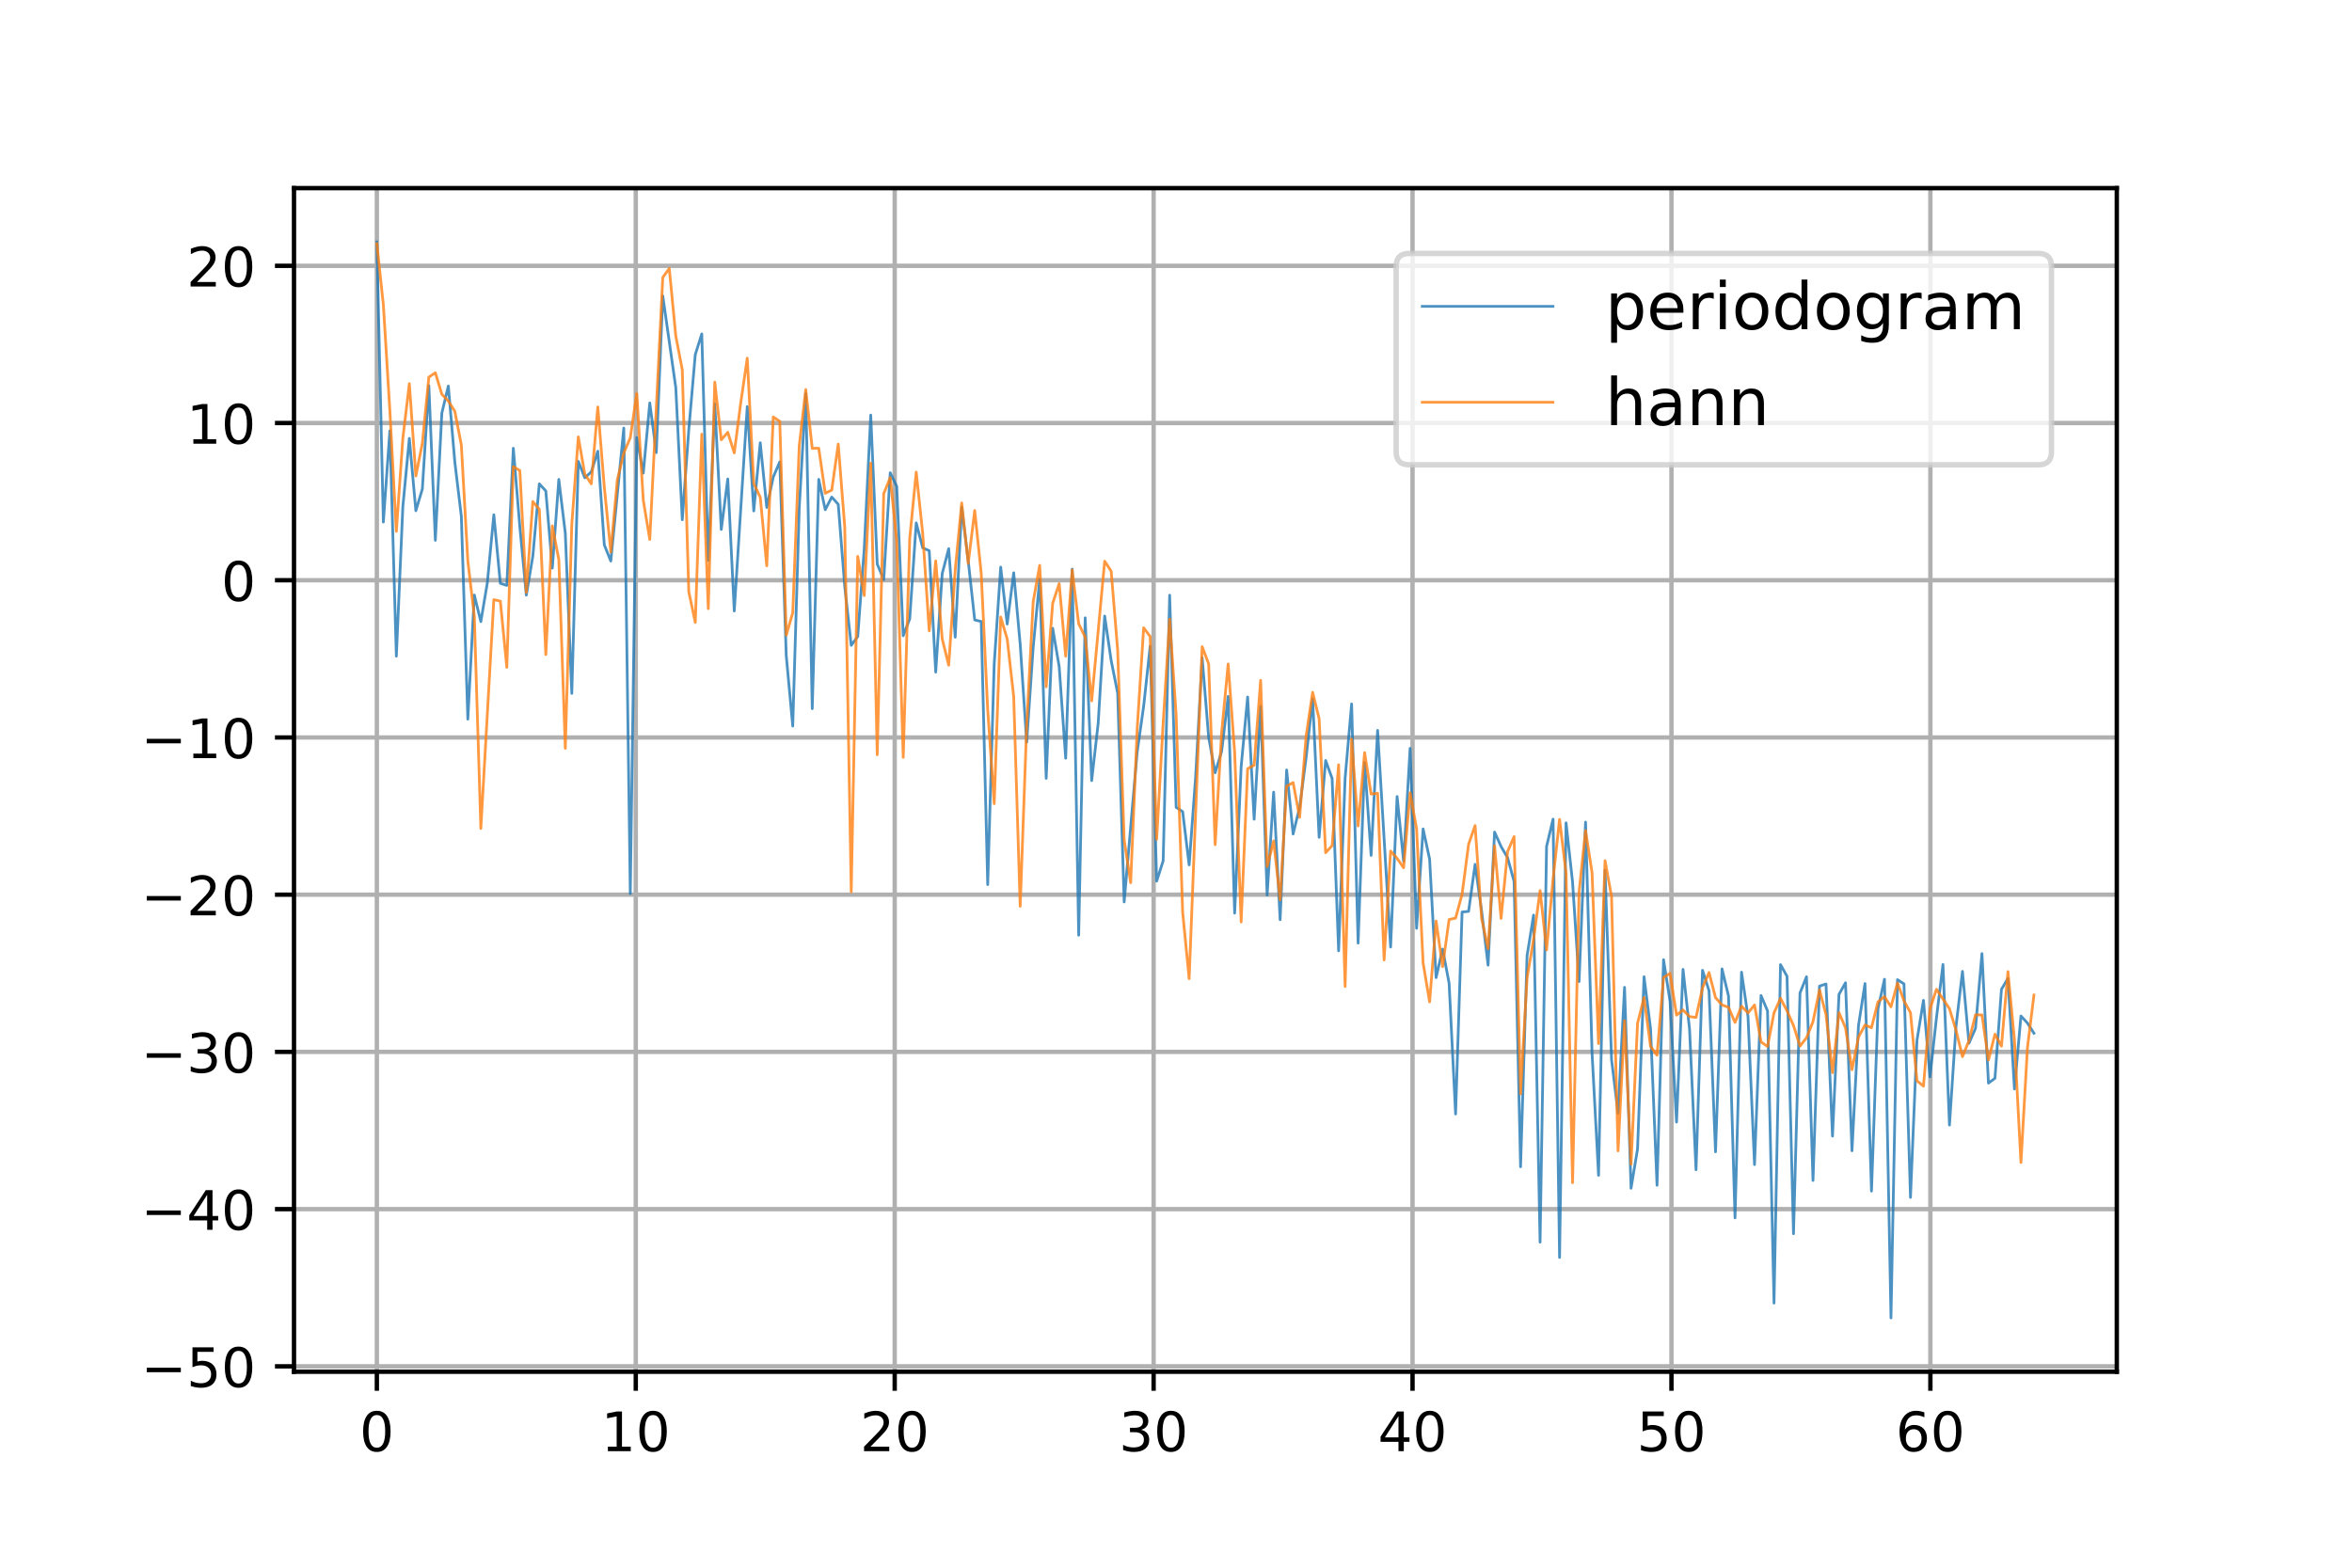 <?xml version="1.0" encoding="UTF-8" standalone="no"?> <!-- Created with matplotlib (https://matplotlib.org/) --> <svg xmlns="http://www.w3.org/2000/svg" xmlns:xlink="http://www.w3.org/1999/xlink" height="288pt" version="1.1" viewBox="0 0 432 288" width="432pt"><defs><style type="text/css"> *{stroke-linecap:butt;stroke-linejoin:round;} </style></defs><g id="figure_1"><g id="patch_1"><path d="M 0 288 L 432 288 L 432 0 L 0 0 z " style="fill:#ffffff;"></path></g><g id="axes_1"><g id="patch_2"><path d="M 54 252 L 388.8 252 L 388.8 34.56 L 54 34.56 z " style="fill:#ffffff;"></path></g><g id="matplotlib.axis_1"><g id="xtick_1"><g id="line2d_1"><path clip-path="url(#p60bff4d961)" d="M 69.218 252 L 69.218 34.56 " style="fill:none;stroke:#b0b0b0;stroke-linecap:square;stroke-width:0.8;"></path></g><g id="line2d_2"><defs><path d="M 0 0 L 0 3.5 " id="mdc7b3ecd91" style="stroke:#000000;stroke-width:0.8;"></path></defs><g><use style="stroke:#000000;stroke-width:0.8;" x="69.218" xlink:href="#mdc7b3ecd91" y="252"></use></g></g><g id="text_1"><!-- 0 --><defs><path d="M 31.781 66.406 Q 24.172 66.406 20.328 58.906 Q 16.5 51.422 16.5 36.375 Q 16.5 21.391 20.328 13.891 Q 24.172 6.391 31.781 6.391 Q 39.453 6.391 43.281 13.891 Q 47.125 21.391 47.125 36.375 Q 47.125 51.422 43.281 58.906 Q 39.453 66.406 31.781 66.406 z M 31.781 74.219 Q 44.047 74.219 50.516 64.516 Q 56.984 54.828 56.984 36.375 Q 56.984 17.969 50.516 8.266 Q 44.047 -1.422 31.781 -1.422 Q 19.531 -1.422 13.062 8.266 Q 6.594 17.969 6.594 36.375 Q 6.594 54.828 13.062 64.516 Q 19.531 74.219 31.781 74.219 z " id="DejaVuSans-48"></path></defs><g transform="translate(66.037 266.598)scale(0.1 -0.1)"><use xlink:href="#DejaVuSans-48"></use></g></g></g><g id="xtick_2"><g id="line2d_3"><path clip-path="url(#p60bff4d961)" d="M 116.775 252 L 116.775 34.56 " style="fill:none;stroke:#b0b0b0;stroke-linecap:square;stroke-width:0.8;"></path></g><g id="line2d_4"><g><use style="stroke:#000000;stroke-width:0.8;" x="116.775" xlink:href="#mdc7b3ecd91" y="252"></use></g></g><g id="text_2"><!-- 10 --><defs><path d="M 12.406 8.297 L 28.516 8.297 L 28.516 63.922 L 10.984 60.406 L 10.984 69.391 L 28.422 72.906 L 38.281 72.906 L 38.281 8.297 L 54.391 8.297 L 54.391 0 L 12.406 0 z " id="DejaVuSans-49"></path></defs><g transform="translate(110.412 266.598)scale(0.1 -0.1)"><use xlink:href="#DejaVuSans-49"></use><use x="63.623" xlink:href="#DejaVuSans-48"></use></g></g></g><g id="xtick_3"><g id="line2d_5"><path clip-path="url(#p60bff4d961)" d="M 164.332 252 L 164.332 34.56 " style="fill:none;stroke:#b0b0b0;stroke-linecap:square;stroke-width:0.8;"></path></g><g id="line2d_6"><g><use style="stroke:#000000;stroke-width:0.8;" x="164.332" xlink:href="#mdc7b3ecd91" y="252"></use></g></g><g id="text_3"><!-- 20 --><defs><path d="M 19.188 8.297 L 53.609 8.297 L 53.609 0 L 7.328 0 L 7.328 8.297 Q 12.938 14.109 22.625 23.891 Q 32.328 33.688 34.812 36.531 Q 39.547 41.844 41.422 45.531 Q 43.312 49.219 43.312 52.781 Q 43.312 58.594 39.234 62.25 Q 35.156 65.922 28.609 65.922 Q 23.969 65.922 18.812 64.312 Q 13.672 62.703 7.812 59.422 L 7.812 69.391 Q 13.766 71.781 18.938 73 Q 24.125 74.219 28.422 74.219 Q 39.75 74.219 46.484 68.547 Q 53.219 62.891 53.219 53.422 Q 53.219 48.922 51.531 44.891 Q 49.859 40.875 45.406 35.406 Q 44.188 33.984 37.641 27.219 Q 31.109 20.453 19.188 8.297 z " id="DejaVuSans-50"></path></defs><g transform="translate(157.969 266.598)scale(0.1 -0.1)"><use xlink:href="#DejaVuSans-50"></use><use x="63.623" xlink:href="#DejaVuSans-48"></use></g></g></g><g id="xtick_4"><g id="line2d_7"><path clip-path="url(#p60bff4d961)" d="M 211.889 252 L 211.889 34.56 " style="fill:none;stroke:#b0b0b0;stroke-linecap:square;stroke-width:0.8;"></path></g><g id="line2d_8"><g><use style="stroke:#000000;stroke-width:0.8;" x="211.889" xlink:href="#mdc7b3ecd91" y="252"></use></g></g><g id="text_4"><!-- 30 --><defs><path d="M 40.578 39.312 Q 47.656 37.797 51.625 33 Q 55.609 28.219 55.609 21.188 Q 55.609 10.406 48.188 4.484 Q 40.766 -1.422 27.094 -1.422 Q 22.516 -1.422 17.656 -0.516 Q 12.797 0.391 7.625 2.203 L 7.625 11.719 Q 11.719 9.328 16.594 8.109 Q 21.484 6.891 26.812 6.891 Q 36.078 6.891 40.938 10.547 Q 45.797 14.203 45.797 21.188 Q 45.797 27.641 41.281 31.266 Q 36.766 34.906 28.719 34.906 L 20.219 34.906 L 20.219 43.016 L 29.109 43.016 Q 36.375 43.016 40.234 45.922 Q 44.094 48.828 44.094 54.297 Q 44.094 59.906 40.109 62.906 Q 36.141 65.922 28.719 65.922 Q 24.656 65.922 20.016 65.031 Q 15.375 64.156 9.812 62.312 L 9.812 71.094 Q 15.438 72.656 20.344 73.438 Q 25.25 74.219 29.594 74.219 Q 40.828 74.219 47.359 69.109 Q 53.906 64.016 53.906 55.328 Q 53.906 49.266 50.438 45.094 Q 46.969 40.922 40.578 39.312 z " id="DejaVuSans-51"></path></defs><g transform="translate(205.526 266.598)scale(0.1 -0.1)"><use xlink:href="#DejaVuSans-51"></use><use x="63.623" xlink:href="#DejaVuSans-48"></use></g></g></g><g id="xtick_5"><g id="line2d_9"><path clip-path="url(#p60bff4d961)" d="M 259.445 252 L 259.445 34.56 " style="fill:none;stroke:#b0b0b0;stroke-linecap:square;stroke-width:0.8;"></path></g><g id="line2d_10"><g><use style="stroke:#000000;stroke-width:0.8;" x="259.445" xlink:href="#mdc7b3ecd91" y="252"></use></g></g><g id="text_5"><!-- 40 --><defs><path d="M 37.797 64.312 L 12.891 25.391 L 37.797 25.391 z M 35.203 72.906 L 47.609 72.906 L 47.609 25.391 L 58.016 25.391 L 58.016 17.188 L 47.609 17.188 L 47.609 0 L 37.797 0 L 37.797 17.188 L 4.891 17.188 L 4.891 26.703 z " id="DejaVuSans-52"></path></defs><g transform="translate(253.083 266.598)scale(0.1 -0.1)"><use xlink:href="#DejaVuSans-52"></use><use x="63.623" xlink:href="#DejaVuSans-48"></use></g></g></g><g id="xtick_6"><g id="line2d_11"><path clip-path="url(#p60bff4d961)" d="M 307.002 252 L 307.002 34.56 " style="fill:none;stroke:#b0b0b0;stroke-linecap:square;stroke-width:0.8;"></path></g><g id="line2d_12"><g><use style="stroke:#000000;stroke-width:0.8;" x="307.002" xlink:href="#mdc7b3ecd91" y="252"></use></g></g><g id="text_6"><!-- 50 --><defs><path d="M 10.797 72.906 L 49.516 72.906 L 49.516 64.594 L 19.828 64.594 L 19.828 46.734 Q 21.969 47.469 24.109 47.828 Q 26.266 48.188 28.422 48.188 Q 40.625 48.188 47.75 41.5 Q 54.891 34.812 54.891 23.391 Q 54.891 11.625 47.562 5.094 Q 40.234 -1.422 26.906 -1.422 Q 22.312 -1.422 17.547 -0.641 Q 12.797 0.141 7.719 1.703 L 7.719 11.625 Q 12.109 9.234 16.797 8.062 Q 21.484 6.891 26.703 6.891 Q 35.156 6.891 40.078 11.328 Q 45.016 15.766 45.016 23.391 Q 45.016 31 40.078 35.438 Q 35.156 39.891 26.703 39.891 Q 22.75 39.891 18.812 39.016 Q 14.891 38.141 10.797 36.281 z " id="DejaVuSans-53"></path></defs><g transform="translate(300.64 266.598)scale(0.1 -0.1)"><use xlink:href="#DejaVuSans-53"></use><use x="63.623" xlink:href="#DejaVuSans-48"></use></g></g></g><g id="xtick_7"><g id="line2d_13"><path clip-path="url(#p60bff4d961)" d="M 354.559 252 L 354.559 34.56 " style="fill:none;stroke:#b0b0b0;stroke-linecap:square;stroke-width:0.8;"></path></g><g id="line2d_14"><g><use style="stroke:#000000;stroke-width:0.8;" x="354.559" xlink:href="#mdc7b3ecd91" y="252"></use></g></g><g id="text_7"><!-- 60 --><defs><path d="M 33.016 40.375 Q 26.375 40.375 22.484 35.828 Q 18.609 31.297 18.609 23.391 Q 18.609 15.531 22.484 10.953 Q 26.375 6.391 33.016 6.391 Q 39.656 6.391 43.531 10.953 Q 47.406 15.531 47.406 23.391 Q 47.406 31.297 43.531 35.828 Q 39.656 40.375 33.016 40.375 z M 52.594 71.297 L 52.594 62.312 Q 48.875 64.062 45.094 64.984 Q 41.312 65.922 37.594 65.922 Q 27.828 65.922 22.672 59.328 Q 17.531 52.734 16.797 39.406 Q 19.672 43.656 24.016 45.922 Q 28.375 48.188 33.594 48.188 Q 44.578 48.188 50.953 41.516 Q 57.328 34.859 57.328 23.391 Q 57.328 12.156 50.688 5.359 Q 44.047 -1.422 33.016 -1.422 Q 20.359 -1.422 13.672 8.266 Q 6.984 17.969 6.984 36.375 Q 6.984 53.656 15.188 63.938 Q 23.391 74.219 37.203 74.219 Q 40.922 74.219 44.703 73.484 Q 48.484 72.75 52.594 71.297 z " id="DejaVuSans-54"></path></defs><g transform="translate(348.197 266.598)scale(0.1 -0.1)"><use xlink:href="#DejaVuSans-54"></use><use x="63.623" xlink:href="#DejaVuSans-48"></use></g></g></g></g><g id="matplotlib.axis_2"><g id="ytick_1"><g id="line2d_15"><path clip-path="url(#p60bff4d961)" d="M 54 251.009 L 388.8 251.009 " style="fill:none;stroke:#b0b0b0;stroke-linecap:square;stroke-width:0.8;"></path></g><g id="line2d_16"><defs><path d="M 0 0 L -3.5 0 " id="m36477dc5eb" style="stroke:#000000;stroke-width:0.8;"></path></defs><g><use style="stroke:#000000;stroke-width:0.8;" x="54" xlink:href="#m36477dc5eb" y="251.009"></use></g></g><g id="text_8"><!-- −50 --><defs><path d="M 10.594 35.5 L 73.188 35.5 L 73.188 27.203 L 10.594 27.203 z " id="DejaVuSans-8722"></path></defs><g transform="translate(25.895 254.808)scale(0.1 -0.1)"><use xlink:href="#DejaVuSans-8722"></use><use x="83.789" xlink:href="#DejaVuSans-53"></use><use x="147.412" xlink:href="#DejaVuSans-48"></use></g></g></g><g id="ytick_2"><g id="line2d_17"><path clip-path="url(#p60bff4d961)" d="M 54 222.126 L 388.8 222.126 " style="fill:none;stroke:#b0b0b0;stroke-linecap:square;stroke-width:0.8;"></path></g><g id="line2d_18"><g><use style="stroke:#000000;stroke-width:0.8;" x="54" xlink:href="#m36477dc5eb" y="222.126"></use></g></g><g id="text_9"><!-- −40 --><g transform="translate(25.895 225.926)scale(0.1 -0.1)"><use xlink:href="#DejaVuSans-8722"></use><use x="83.789" xlink:href="#DejaVuSans-52"></use><use x="147.412" xlink:href="#DejaVuSans-48"></use></g></g></g><g id="ytick_3"><g id="line2d_19"><path clip-path="url(#p60bff4d961)" d="M 54 193.244 L 388.8 193.244 " style="fill:none;stroke:#b0b0b0;stroke-linecap:square;stroke-width:0.8;"></path></g><g id="line2d_20"><g><use style="stroke:#000000;stroke-width:0.8;" x="54" xlink:href="#m36477dc5eb" y="193.244"></use></g></g><g id="text_10"><!-- −30 --><g transform="translate(25.895 197.043)scale(0.1 -0.1)"><use xlink:href="#DejaVuSans-8722"></use><use x="83.789" xlink:href="#DejaVuSans-51"></use><use x="147.412" xlink:href="#DejaVuSans-48"></use></g></g></g><g id="ytick_4"><g id="line2d_21"><path clip-path="url(#p60bff4d961)" d="M 54 164.362 L 388.8 164.362 " style="fill:none;stroke:#b0b0b0;stroke-linecap:square;stroke-width:0.8;"></path></g><g id="line2d_22"><g><use style="stroke:#000000;stroke-width:0.8;" x="54" xlink:href="#m36477dc5eb" y="164.362"></use></g></g><g id="text_11"><!-- −20 --><g transform="translate(25.895 168.161)scale(0.1 -0.1)"><use xlink:href="#DejaVuSans-8722"></use><use x="83.789" xlink:href="#DejaVuSans-50"></use><use x="147.412" xlink:href="#DejaVuSans-48"></use></g></g></g><g id="ytick_5"><g id="line2d_23"><path clip-path="url(#p60bff4d961)" d="M 54 135.48 L 388.8 135.48 " style="fill:none;stroke:#b0b0b0;stroke-linecap:square;stroke-width:0.8;"></path></g><g id="line2d_24"><g><use style="stroke:#000000;stroke-width:0.8;" x="54" xlink:href="#m36477dc5eb" y="135.48"></use></g></g><g id="text_12"><!-- −10 --><g transform="translate(25.895 139.279)scale(0.1 -0.1)"><use xlink:href="#DejaVuSans-8722"></use><use x="83.789" xlink:href="#DejaVuSans-49"></use><use x="147.412" xlink:href="#DejaVuSans-48"></use></g></g></g><g id="ytick_6"><g id="line2d_25"><path clip-path="url(#p60bff4d961)" d="M 54 106.597 L 388.8 106.597 " style="fill:none;stroke:#b0b0b0;stroke-linecap:square;stroke-width:0.8;"></path></g><g id="line2d_26"><g><use style="stroke:#000000;stroke-width:0.8;" x="54" xlink:href="#m36477dc5eb" y="106.597"></use></g></g><g id="text_13"><!-- 0 --><g transform="translate(40.638 110.396)scale(0.1 -0.1)"><use xlink:href="#DejaVuSans-48"></use></g></g></g><g id="ytick_7"><g id="line2d_27"><path clip-path="url(#p60bff4d961)" d="M 54 77.715 L 388.8 77.715 " style="fill:none;stroke:#b0b0b0;stroke-linecap:square;stroke-width:0.8;"></path></g><g id="line2d_28"><g><use style="stroke:#000000;stroke-width:0.8;" x="54" xlink:href="#m36477dc5eb" y="77.715"></use></g></g><g id="text_14"><!-- 10 --><g transform="translate(34.275 81.514)scale(0.1 -0.1)"><use xlink:href="#DejaVuSans-49"></use><use x="63.623" xlink:href="#DejaVuSans-48"></use></g></g></g><g id="ytick_8"><g id="line2d_29"><path clip-path="url(#p60bff4d961)" d="M 54 48.833 L 388.8 48.833 " style="fill:none;stroke:#b0b0b0;stroke-linecap:square;stroke-width:0.8;"></path></g><g id="line2d_30"><g><use style="stroke:#000000;stroke-width:0.8;" x="54" xlink:href="#m36477dc5eb" y="48.833"></use></g></g><g id="text_15"><!-- 20 --><g transform="translate(34.275 52.632)scale(0.1 -0.1)"><use xlink:href="#DejaVuSans-50"></use><use x="63.623" xlink:href="#DejaVuSans-48"></use></g></g></g></g><g id="line2d_31"><path clip-path="url(#p60bff4d961)" d="M 69.218 44.444 L 70.412 95.911 L 71.605 79.141 L 72.799 120.547 L 73.993 93.064 L 75.186 80.536 L 76.38 93.829 L 77.573 89.832 L 78.767 70.845 L 79.96 99.263 L 81.154 75.887 L 82.348 70.918 L 83.541 84.909 L 84.735 94.856 L 85.928 132.119 L 87.122 109.313 L 88.316 114.201 L 89.509 107.078 L 90.703 94.564 L 91.896 107.158 L 93.09 107.549 L 94.283 82.35 L 95.477 96.738 L 96.671 109.335 L 97.864 102.193 L 99.058 88.89 L 100.251 90.189 L 101.445 104.364 L 102.639 88.075 L 103.832 97.961 L 105.026 127.385 L 106.219 84.759 L 107.413 87.769 L 108.606 86.686 L 109.8 82.886 L 110.994 100.104 L 112.187 103.072 L 114.574 78.645 L 115.768 164.156 L 116.961 80.381 L 118.155 86.912 L 119.349 74.018 L 120.542 83.142 L 121.736 54.368 L 124.123 71.199 L 125.317 95.481 L 126.51 78.963 L 127.704 65.139 L 128.897 61.342 L 130.091 102.965 L 131.284 74.177 L 132.478 97.265 L 133.672 87.995 L 134.865 112.246 L 137.252 74.693 L 138.446 93.863 L 139.64 81.34 L 140.833 93.217 L 142.027 87.634 L 143.22 84.844 L 144.414 120.469 L 145.607 133.388 L 146.801 93.275 L 147.995 72.237 L 149.188 130.19 L 150.382 88.065 L 151.575 93.647 L 152.769 91.313 L 153.963 92.655 L 155.156 107.764 L 156.35 118.559 L 157.543 116.931 L 158.737 100.82 L 159.93 76.252 L 161.124 103.62 L 162.318 106.492 L 163.511 86.847 L 164.705 89.353 L 165.898 116.788 L 167.092 113.69 L 168.286 96.069 L 169.479 100.643 L 170.673 101.172 L 171.866 123.472 L 173.06 105.373 L 174.253 100.789 L 175.447 117.061 L 176.641 93.175 L 177.834 102.973 L 179.028 113.886 L 180.221 114.179 L 181.415 162.511 L 182.609 122.003 L 183.802 104.184 L 184.996 114.645 L 186.189 105.228 L 187.383 118.351 L 188.576 136.35 L 189.77 118.873 L 190.964 106.426 L 192.157 142.991 L 193.351 115.423 L 194.544 122.469 L 195.738 139.292 L 196.932 104.552 L 198.125 171.805 L 199.319 113.5 L 200.512 143.403 L 201.706 132.87 L 202.899 113.176 L 204.093 121.351 L 205.287 127.347 L 206.48 165.7 L 208.867 138.169 L 210.061 129.715 L 211.255 118.72 L 212.448 161.878 L 213.642 158.143 L 214.835 109.346 L 216.029 148.316 L 217.222 149.109 L 218.416 158.888 L 219.61 142.647 L 220.803 120.822 L 221.997 135.462 L 223.19 141.967 L 224.384 138.006 L 225.578 127.944 L 226.771 167.751 L 227.965 140.858 L 229.158 128.052 L 230.352 150.5 L 231.545 129.742 L 232.739 164.425 L 233.933 145.525 L 235.126 168.964 L 236.32 141.451 L 237.513 153.22 L 238.707 148.299 L 239.901 139.171 L 241.094 128.386 L 242.288 153.823 L 243.481 139.713 L 244.675 143.003 L 245.868 174.676 L 247.062 142.952 L 248.256 129.32 L 249.449 173.262 L 250.643 140.058 L 251.836 157.144 L 253.03 134.178 L 255.417 173.983 L 256.611 146.327 L 257.804 158.24 L 258.998 137.479 L 260.191 170.541 L 261.385 152.284 L 262.579 157.807 L 263.772 179.593 L 264.966 174.363 L 266.159 180.599 L 267.353 204.656 L 268.547 167.548 L 269.74 167.429 L 270.934 158.79 L 272.127 167.318 L 273.321 177.31 L 274.514 152.86 L 275.708 155.522 L 276.902 157.556 L 278.095 161.928 L 279.289 214.354 L 280.482 175.574 L 281.676 168.111 L 282.87 228.196 L 284.063 155.5 L 285.257 150.487 L 286.45 231.007 L 287.644 151.168 L 288.837 162.04 L 290.031 180.315 L 291.225 151.035 L 292.418 193.46 L 293.612 215.918 L 294.805 159.876 L 295.999 194.654 L 297.193 204.521 L 298.386 181.382 L 299.58 218.296 L 300.773 211.089 L 301.967 179.438 L 303.16 188.938 L 304.354 217.742 L 305.548 176.306 L 306.741 183.937 L 307.935 206.136 L 309.128 178.083 L 310.322 189.025 L 311.516 214.903 L 312.709 178.251 L 313.903 182.008 L 315.096 211.597 L 316.29 177.988 L 317.483 182.981 L 318.677 223.735 L 319.871 178.599 L 321.064 186.788 L 322.258 213.949 L 323.451 182.882 L 324.645 185.703 L 325.839 239.394 L 327.032 177.212 L 328.226 179.353 L 329.419 226.649 L 330.613 182.411 L 331.806 179.443 L 333 216.863 L 334.194 181.16 L 335.387 180.759 L 336.581 208.718 L 337.774 182.676 L 338.968 180.545 L 340.161 211.41 L 341.355 188.389 L 342.549 180.688 L 343.742 218.818 L 344.936 185.336 L 346.129 179.892 L 347.323 242.116 L 348.517 179.973 L 349.71 180.746 L 350.904 219.976 L 352.097 191.1 L 353.291 183.777 L 354.484 197.827 L 355.678 186.981 L 356.872 177.182 L 358.065 206.69 L 359.259 188.626 L 360.452 178.455 L 361.646 191.65 L 362.84 188.943 L 364.033 175.185 L 365.227 198.976 L 366.42 198.094 L 367.614 181.754 L 368.807 179.742 L 370.001 200.058 L 371.195 186.646 L 372.388 187.945 L 373.582 189.818 L 373.582 189.818 " style="fill:none;stroke:#1f77b4;stroke-linecap:square;stroke-opacity:0.8;stroke-width:0.5;"></path></g><g id="line2d_32"><path clip-path="url(#p60bff4d961)" d="M 69.218 44.76 L 70.412 55.997 L 71.605 75.383 L 72.799 97.615 L 73.993 80.508 L 75.186 70.475 L 76.38 87.441 L 77.573 81.431 L 78.767 69.278 L 79.96 68.476 L 81.154 72.427 L 82.348 73.674 L 83.541 75.564 L 84.735 81.745 L 85.928 103.046 L 87.122 113.265 L 88.316 152.201 L 90.703 110.166 L 91.896 110.432 L 93.09 122.603 L 94.283 85.712 L 95.477 86.453 L 96.671 108.832 L 97.864 92.133 L 99.058 93.554 L 100.251 120.252 L 101.445 96.602 L 102.639 102.795 L 103.832 137.479 L 105.026 96.283 L 106.219 80.26 L 107.413 87.115 L 108.606 88.889 L 109.8 74.766 L 110.994 89.474 L 112.187 101.415 L 113.381 88.194 L 114.574 83.214 L 115.768 80.426 L 116.961 72.281 L 118.155 91.912 L 119.349 99.105 L 121.736 50.963 L 122.929 49.319 L 124.123 61.714 L 125.317 67.926 L 126.51 108.708 L 127.704 114.344 L 128.897 79.757 L 130.091 111.815 L 131.284 70.195 L 132.478 80.786 L 133.672 79.422 L 134.865 83.207 L 136.059 73.972 L 137.252 65.798 L 138.446 88.826 L 139.64 91.348 L 140.833 103.955 L 142.027 76.606 L 143.22 77.398 L 144.414 116.687 L 145.607 112.572 L 146.801 81.892 L 147.995 71.561 L 149.188 82.373 L 150.382 82.342 L 151.575 90.623 L 152.769 90.037 L 153.963 81.593 L 155.156 96.791 L 156.35 163.818 L 157.543 102.214 L 158.737 109.409 L 159.93 85.098 L 161.124 138.649 L 162.318 90.687 L 163.511 87.742 L 164.705 99.314 L 165.898 139.137 L 167.092 98.923 L 168.286 86.729 L 169.479 98.012 L 170.673 115.894 L 171.866 103.04 L 173.06 117.367 L 174.253 122.209 L 175.447 104.724 L 176.641 92.393 L 177.834 103.512 L 179.028 93.778 L 180.221 105.29 L 181.415 130.373 L 182.609 147.636 L 183.802 113.353 L 184.996 117.397 L 186.189 127.956 L 187.383 166.496 L 188.576 133.233 L 189.77 110.523 L 190.964 103.868 L 192.157 126.18 L 193.351 110.823 L 194.544 107.215 L 195.738 120.556 L 196.932 104.692 L 198.125 114.59 L 199.319 117.042 L 200.512 128.75 L 202.899 103.097 L 204.093 104.929 L 205.287 119.44 L 206.48 154.296 L 207.674 162.161 L 208.867 133.954 L 210.061 115.329 L 211.255 116.931 L 212.448 154.18 L 213.642 132.834 L 214.835 113.737 L 216.029 131.341 L 217.222 167.562 L 218.416 179.796 L 220.803 118.801 L 221.997 121.948 L 223.19 155.166 L 224.384 134.564 L 225.578 121.986 L 226.771 138.158 L 227.965 169.377 L 229.158 141.22 L 230.352 140.571 L 231.545 124.99 L 232.739 159.215 L 233.933 154.486 L 235.126 165.316 L 236.32 144.438 L 237.513 143.762 L 238.707 150.155 L 239.901 135.21 L 241.094 127.184 L 242.288 132.018 L 243.481 156.649 L 244.675 155.351 L 245.868 140.495 L 247.062 181.229 L 248.256 135.799 L 249.449 151.735 L 250.643 138.26 L 251.836 145.876 L 253.03 145.74 L 254.224 176.357 L 255.417 156.345 L 256.611 157.685 L 257.804 159.427 L 258.998 145.653 L 260.191 152.284 L 261.385 176.877 L 262.579 184.052 L 263.772 169.203 L 264.966 177.573 L 266.159 168.928 L 267.353 168.665 L 268.547 164.279 L 269.74 155.102 L 270.934 151.663 L 272.127 168.711 L 273.321 174.284 L 274.514 155.386 L 275.708 168.72 L 276.902 156.445 L 278.095 153.698 L 279.289 200.957 L 280.482 179.645 L 281.676 172.572 L 282.87 163.601 L 284.063 174.515 L 285.257 161.488 L 286.45 150.536 L 287.644 160.427 L 288.837 217.276 L 290.031 163.893 L 291.225 152.584 L 292.418 160.316 L 293.612 191.719 L 294.805 158.11 L 295.999 164.714 L 297.193 211.425 L 298.386 187.511 L 299.58 213.891 L 300.773 187.977 L 301.967 183.253 L 303.16 192.229 L 304.354 193.86 L 305.548 179.59 L 306.741 178.804 L 307.935 186.494 L 309.128 185.537 L 310.322 186.759 L 311.516 186.905 L 312.709 181.465 L 313.903 178.656 L 315.096 183.282 L 316.29 184.613 L 317.483 185.058 L 318.677 187.837 L 319.871 184.842 L 321.064 186.1 L 322.258 184.619 L 323.451 191.409 L 324.645 192.253 L 325.839 186.078 L 327.032 183.398 L 328.226 185.695 L 329.419 188.405 L 330.613 192.181 L 331.806 190.646 L 333 187.694 L 334.194 181.861 L 335.387 186.372 L 336.581 197.058 L 337.774 186.029 L 338.968 188.818 L 340.161 196.513 L 341.355 190.529 L 342.549 188.295 L 343.742 188.804 L 344.936 184.056 L 346.129 183.086 L 347.323 184.967 L 348.517 180.578 L 349.71 183.855 L 350.904 186.045 L 352.097 198.56 L 353.291 199.536 L 354.484 185.354 L 355.678 181.739 L 358.065 185.315 L 359.259 189.242 L 360.452 194.12 L 361.646 191.195 L 362.84 186.451 L 364.033 186.446 L 365.227 194.75 L 366.42 189.99 L 367.614 192.18 L 368.807 178.49 L 370.001 191.075 L 371.195 213.561 L 372.388 192.454 L 373.582 182.798 L 373.582 182.798 " style="fill:none;stroke:#ff7f0e;stroke-linecap:square;stroke-opacity:0.8;stroke-width:0.5;"></path></g><g id="patch_3"><path d="M 54 252 L 54 34.56 " style="fill:none;stroke:#000000;stroke-linecap:square;stroke-linejoin:miter;stroke-width:0.8;"></path></g><g id="patch_4"><path d="M 388.8 252 L 388.8 34.56 " style="fill:none;stroke:#000000;stroke-linecap:square;stroke-linejoin:miter;stroke-width:0.8;"></path></g><g id="patch_5"><path d="M 54 252 L 388.8 252 " style="fill:none;stroke:#000000;stroke-linecap:square;stroke-linejoin:miter;stroke-width:0.8;"></path></g><g id="patch_6"><path d="M 54 34.56 L 388.8 34.56 " style="fill:none;stroke:#000000;stroke-linecap:square;stroke-linejoin:miter;stroke-width:0.8;"></path></g><g id="legend_1"><g id="patch_7"><path d="M 258.834 85.388 L 374.4 85.388 Q 376.8 85.388 376.8 82.987 L 376.8 48.96 Q 376.8 46.56 374.4 46.56 L 258.834 46.56 Q 256.434 46.56 256.434 48.96 L 256.434 82.987 Q 256.434 85.388 258.834 85.388 z " style="fill:#ffffff;opacity:0.8;stroke:#cccccc;stroke-linejoin:miter;"></path></g><g id="line2d_33"><path d="M 261.234 56.278 L 285.234 56.278 " style="fill:none;stroke:#1f77b4;stroke-linecap:square;stroke-opacity:0.8;stroke-width:0.5;"></path></g><g id="line2d_34"></g><g id="text_16"><!-- periodogram --><defs><path d="M 18.109 8.203 L 18.109 -20.797 L 9.078 -20.797 L 9.078 54.688 L 18.109 54.688 L 18.109 46.391 Q 20.953 51.266 25.266 53.625 Q 29.594 56 35.594 56 Q 45.562 56 51.781 48.094 Q 58.016 40.188 58.016 27.297 Q 58.016 14.406 51.781 6.484 Q 45.562 -1.422 35.594 -1.422 Q 29.594 -1.422 25.266 0.953 Q 20.953 3.328 18.109 8.203 z M 48.688 27.297 Q 48.688 37.203 44.609 42.844 Q 40.531 48.484 33.406 48.484 Q 26.266 48.484 22.188 42.844 Q 18.109 37.203 18.109 27.297 Q 18.109 17.391 22.188 11.75 Q 26.266 6.109 33.406 6.109 Q 40.531 6.109 44.609 11.75 Q 48.688 17.391 48.688 27.297 z " id="DejaVuSans-112"></path><path d="M 56.203 29.594 L 56.203 25.203 L 14.891 25.203 Q 15.484 15.922 20.484 11.062 Q 25.484 6.203 34.422 6.203 Q 39.594 6.203 44.453 7.469 Q 49.312 8.734 54.109 11.281 L 54.109 2.781 Q 49.266 0.734 44.188 -0.344 Q 39.109 -1.422 33.891 -1.422 Q 20.797 -1.422 13.156 6.188 Q 5.516 13.812 5.516 26.812 Q 5.516 40.234 12.766 48.109 Q 20.016 56 32.328 56 Q 43.359 56 49.781 48.891 Q 56.203 41.797 56.203 29.594 z M 47.219 32.234 Q 47.125 39.594 43.094 43.984 Q 39.062 48.391 32.422 48.391 Q 24.906 48.391 20.391 44.141 Q 15.875 39.891 15.188 32.172 z " id="DejaVuSans-101"></path><path d="M 41.109 46.297 Q 39.594 47.172 37.812 47.578 Q 36.031 48 33.891 48 Q 26.266 48 22.188 43.047 Q 18.109 38.094 18.109 28.812 L 18.109 0 L 9.078 0 L 9.078 54.688 L 18.109 54.688 L 18.109 46.188 Q 20.953 51.172 25.484 53.578 Q 30.031 56 36.531 56 Q 37.453 56 38.578 55.875 Q 39.703 55.766 41.062 55.516 z " id="DejaVuSans-114"></path><path d="M 9.422 54.688 L 18.406 54.688 L 18.406 0 L 9.422 0 z M 9.422 75.984 L 18.406 75.984 L 18.406 64.594 L 9.422 64.594 z " id="DejaVuSans-105"></path><path d="M 30.609 48.391 Q 23.391 48.391 19.188 42.75 Q 14.984 37.109 14.984 27.297 Q 14.984 17.484 19.156 11.844 Q 23.344 6.203 30.609 6.203 Q 37.797 6.203 41.984 11.859 Q 46.188 17.531 46.188 27.297 Q 46.188 37.016 41.984 42.703 Q 37.797 48.391 30.609 48.391 z M 30.609 56 Q 42.328 56 49.016 48.375 Q 55.719 40.766 55.719 27.297 Q 55.719 13.875 49.016 6.219 Q 42.328 -1.422 30.609 -1.422 Q 18.844 -1.422 12.172 6.219 Q 5.516 13.875 5.516 27.297 Q 5.516 40.766 12.172 48.375 Q 18.844 56 30.609 56 z " id="DejaVuSans-111"></path><path d="M 45.406 46.391 L 45.406 75.984 L 54.391 75.984 L 54.391 0 L 45.406 0 L 45.406 8.203 Q 42.578 3.328 38.25 0.953 Q 33.938 -1.422 27.875 -1.422 Q 17.969 -1.422 11.734 6.484 Q 5.516 14.406 5.516 27.297 Q 5.516 40.188 11.734 48.094 Q 17.969 56 27.875 56 Q 33.938 56 38.25 53.625 Q 42.578 51.266 45.406 46.391 z M 14.797 27.297 Q 14.797 17.391 18.875 11.75 Q 22.953 6.109 30.078 6.109 Q 37.203 6.109 41.297 11.75 Q 45.406 17.391 45.406 27.297 Q 45.406 37.203 41.297 42.844 Q 37.203 48.484 30.078 48.484 Q 22.953 48.484 18.875 42.844 Q 14.797 37.203 14.797 27.297 z " id="DejaVuSans-100"></path><path d="M 45.406 27.984 Q 45.406 37.75 41.375 43.109 Q 37.359 48.484 30.078 48.484 Q 22.859 48.484 18.828 43.109 Q 14.797 37.75 14.797 27.984 Q 14.797 18.266 18.828 12.891 Q 22.859 7.516 30.078 7.516 Q 37.359 7.516 41.375 12.891 Q 45.406 18.266 45.406 27.984 z M 54.391 6.781 Q 54.391 -7.172 48.188 -13.984 Q 42 -20.797 29.203 -20.797 Q 24.469 -20.797 20.266 -20.094 Q 16.062 -19.391 12.109 -17.922 L 12.109 -9.188 Q 16.062 -11.328 19.922 -12.344 Q 23.781 -13.375 27.781 -13.375 Q 36.625 -13.375 41.016 -8.766 Q 45.406 -4.156 45.406 5.172 L 45.406 9.625 Q 42.625 4.781 38.281 2.391 Q 33.938 0 27.875 0 Q 17.828 0 11.672 7.656 Q 5.516 15.328 5.516 27.984 Q 5.516 40.672 11.672 48.328 Q 17.828 56 27.875 56 Q 33.938 56 38.281 53.609 Q 42.625 51.219 45.406 46.391 L 45.406 54.688 L 54.391 54.688 z " id="DejaVuSans-103"></path><path d="M 34.281 27.484 Q 23.391 27.484 19.188 25 Q 14.984 22.516 14.984 16.5 Q 14.984 11.719 18.141 8.906 Q 21.297 6.109 26.703 6.109 Q 34.188 6.109 38.703 11.406 Q 43.219 16.703 43.219 25.484 L 43.219 27.484 z M 52.203 31.203 L 52.203 0 L 43.219 0 L 43.219 8.297 Q 40.141 3.328 35.547 0.953 Q 30.953 -1.422 24.312 -1.422 Q 15.922 -1.422 10.953 3.297 Q 6 8.016 6 15.922 Q 6 25.141 12.172 29.828 Q 18.359 34.516 30.609 34.516 L 43.219 34.516 L 43.219 35.406 Q 43.219 41.609 39.141 45 Q 35.062 48.391 27.688 48.391 Q 23 48.391 18.547 47.266 Q 14.109 46.141 10.016 43.891 L 10.016 52.203 Q 14.938 54.109 19.578 55.047 Q 24.219 56 28.609 56 Q 40.484 56 46.344 49.844 Q 52.203 43.703 52.203 31.203 z " id="DejaVuSans-97"></path><path d="M 52 44.188 Q 55.375 50.25 60.062 53.125 Q 64.75 56 71.094 56 Q 79.641 56 84.281 50.016 Q 88.922 44.047 88.922 33.016 L 88.922 0 L 79.891 0 L 79.891 32.719 Q 79.891 40.578 77.094 44.375 Q 74.312 48.188 68.609 48.188 Q 61.625 48.188 57.562 43.547 Q 53.516 38.922 53.516 30.906 L 53.516 0 L 44.484 0 L 44.484 32.719 Q 44.484 40.625 41.703 44.406 Q 38.922 48.188 33.109 48.188 Q 26.219 48.188 22.156 43.531 Q 18.109 38.875 18.109 30.906 L 18.109 0 L 9.078 0 L 9.078 54.688 L 18.109 54.688 L 18.109 46.188 Q 21.188 51.219 25.484 53.609 Q 29.781 56 35.688 56 Q 41.656 56 45.828 52.969 Q 50 49.953 52 44.188 z " id="DejaVuSans-109"></path></defs><g transform="translate(294.834 60.478)scale(0.12 -0.12)"><use xlink:href="#DejaVuSans-112"></use><use x="63.477" xlink:href="#DejaVuSans-101"></use><use x="125" xlink:href="#DejaVuSans-114"></use><use x="166.113" xlink:href="#DejaVuSans-105"></use><use x="193.896" xlink:href="#DejaVuSans-111"></use><use x="255.078" xlink:href="#DejaVuSans-100"></use><use x="318.555" xlink:href="#DejaVuSans-111"></use><use x="379.736" xlink:href="#DejaVuSans-103"></use><use x="443.213" xlink:href="#DejaVuSans-114"></use><use x="484.326" xlink:href="#DejaVuSans-97"></use><use x="545.605" xlink:href="#DejaVuSans-109"></use></g></g><g id="line2d_35"><path d="M 261.234 73.892 L 285.234 73.892 " style="fill:none;stroke:#ff7f0e;stroke-linecap:square;stroke-opacity:0.8;stroke-width:0.5;"></path></g><g id="line2d_36"></g><g id="text_17"><!-- hann --><defs><path d="M 54.891 33.016 L 54.891 0 L 45.906 0 L 45.906 32.719 Q 45.906 40.484 42.875 44.328 Q 39.844 48.188 33.797 48.188 Q 26.516 48.188 22.312 43.547 Q 18.109 38.922 18.109 30.906 L 18.109 0 L 9.078 0 L 9.078 75.984 L 18.109 75.984 L 18.109 46.188 Q 21.344 51.125 25.703 53.562 Q 30.078 56 35.797 56 Q 45.219 56 50.047 50.172 Q 54.891 44.344 54.891 33.016 z " id="DejaVuSans-104"></path><path d="M 54.891 33.016 L 54.891 0 L 45.906 0 L 45.906 32.719 Q 45.906 40.484 42.875 44.328 Q 39.844 48.188 33.797 48.188 Q 26.516 48.188 22.312 43.547 Q 18.109 38.922 18.109 30.906 L 18.109 0 L 9.078 0 L 9.078 54.688 L 18.109 54.688 L 18.109 46.188 Q 21.344 51.125 25.703 53.562 Q 30.078 56 35.797 56 Q 45.219 56 50.047 50.172 Q 54.891 44.344 54.891 33.016 z " id="DejaVuSans-110"></path></defs><g transform="translate(294.834 78.092)scale(0.12 -0.12)"><use xlink:href="#DejaVuSans-104"></use><use x="63.379" xlink:href="#DejaVuSans-97"></use><use x="124.658" xlink:href="#DejaVuSans-110"></use><use x="188.037" xlink:href="#DejaVuSans-110"></use></g></g></g></g></g><defs><clipPath id="p60bff4d961"><rect height="217.44" width="334.8" x="54" y="34.56"></rect></clipPath></defs></svg> 